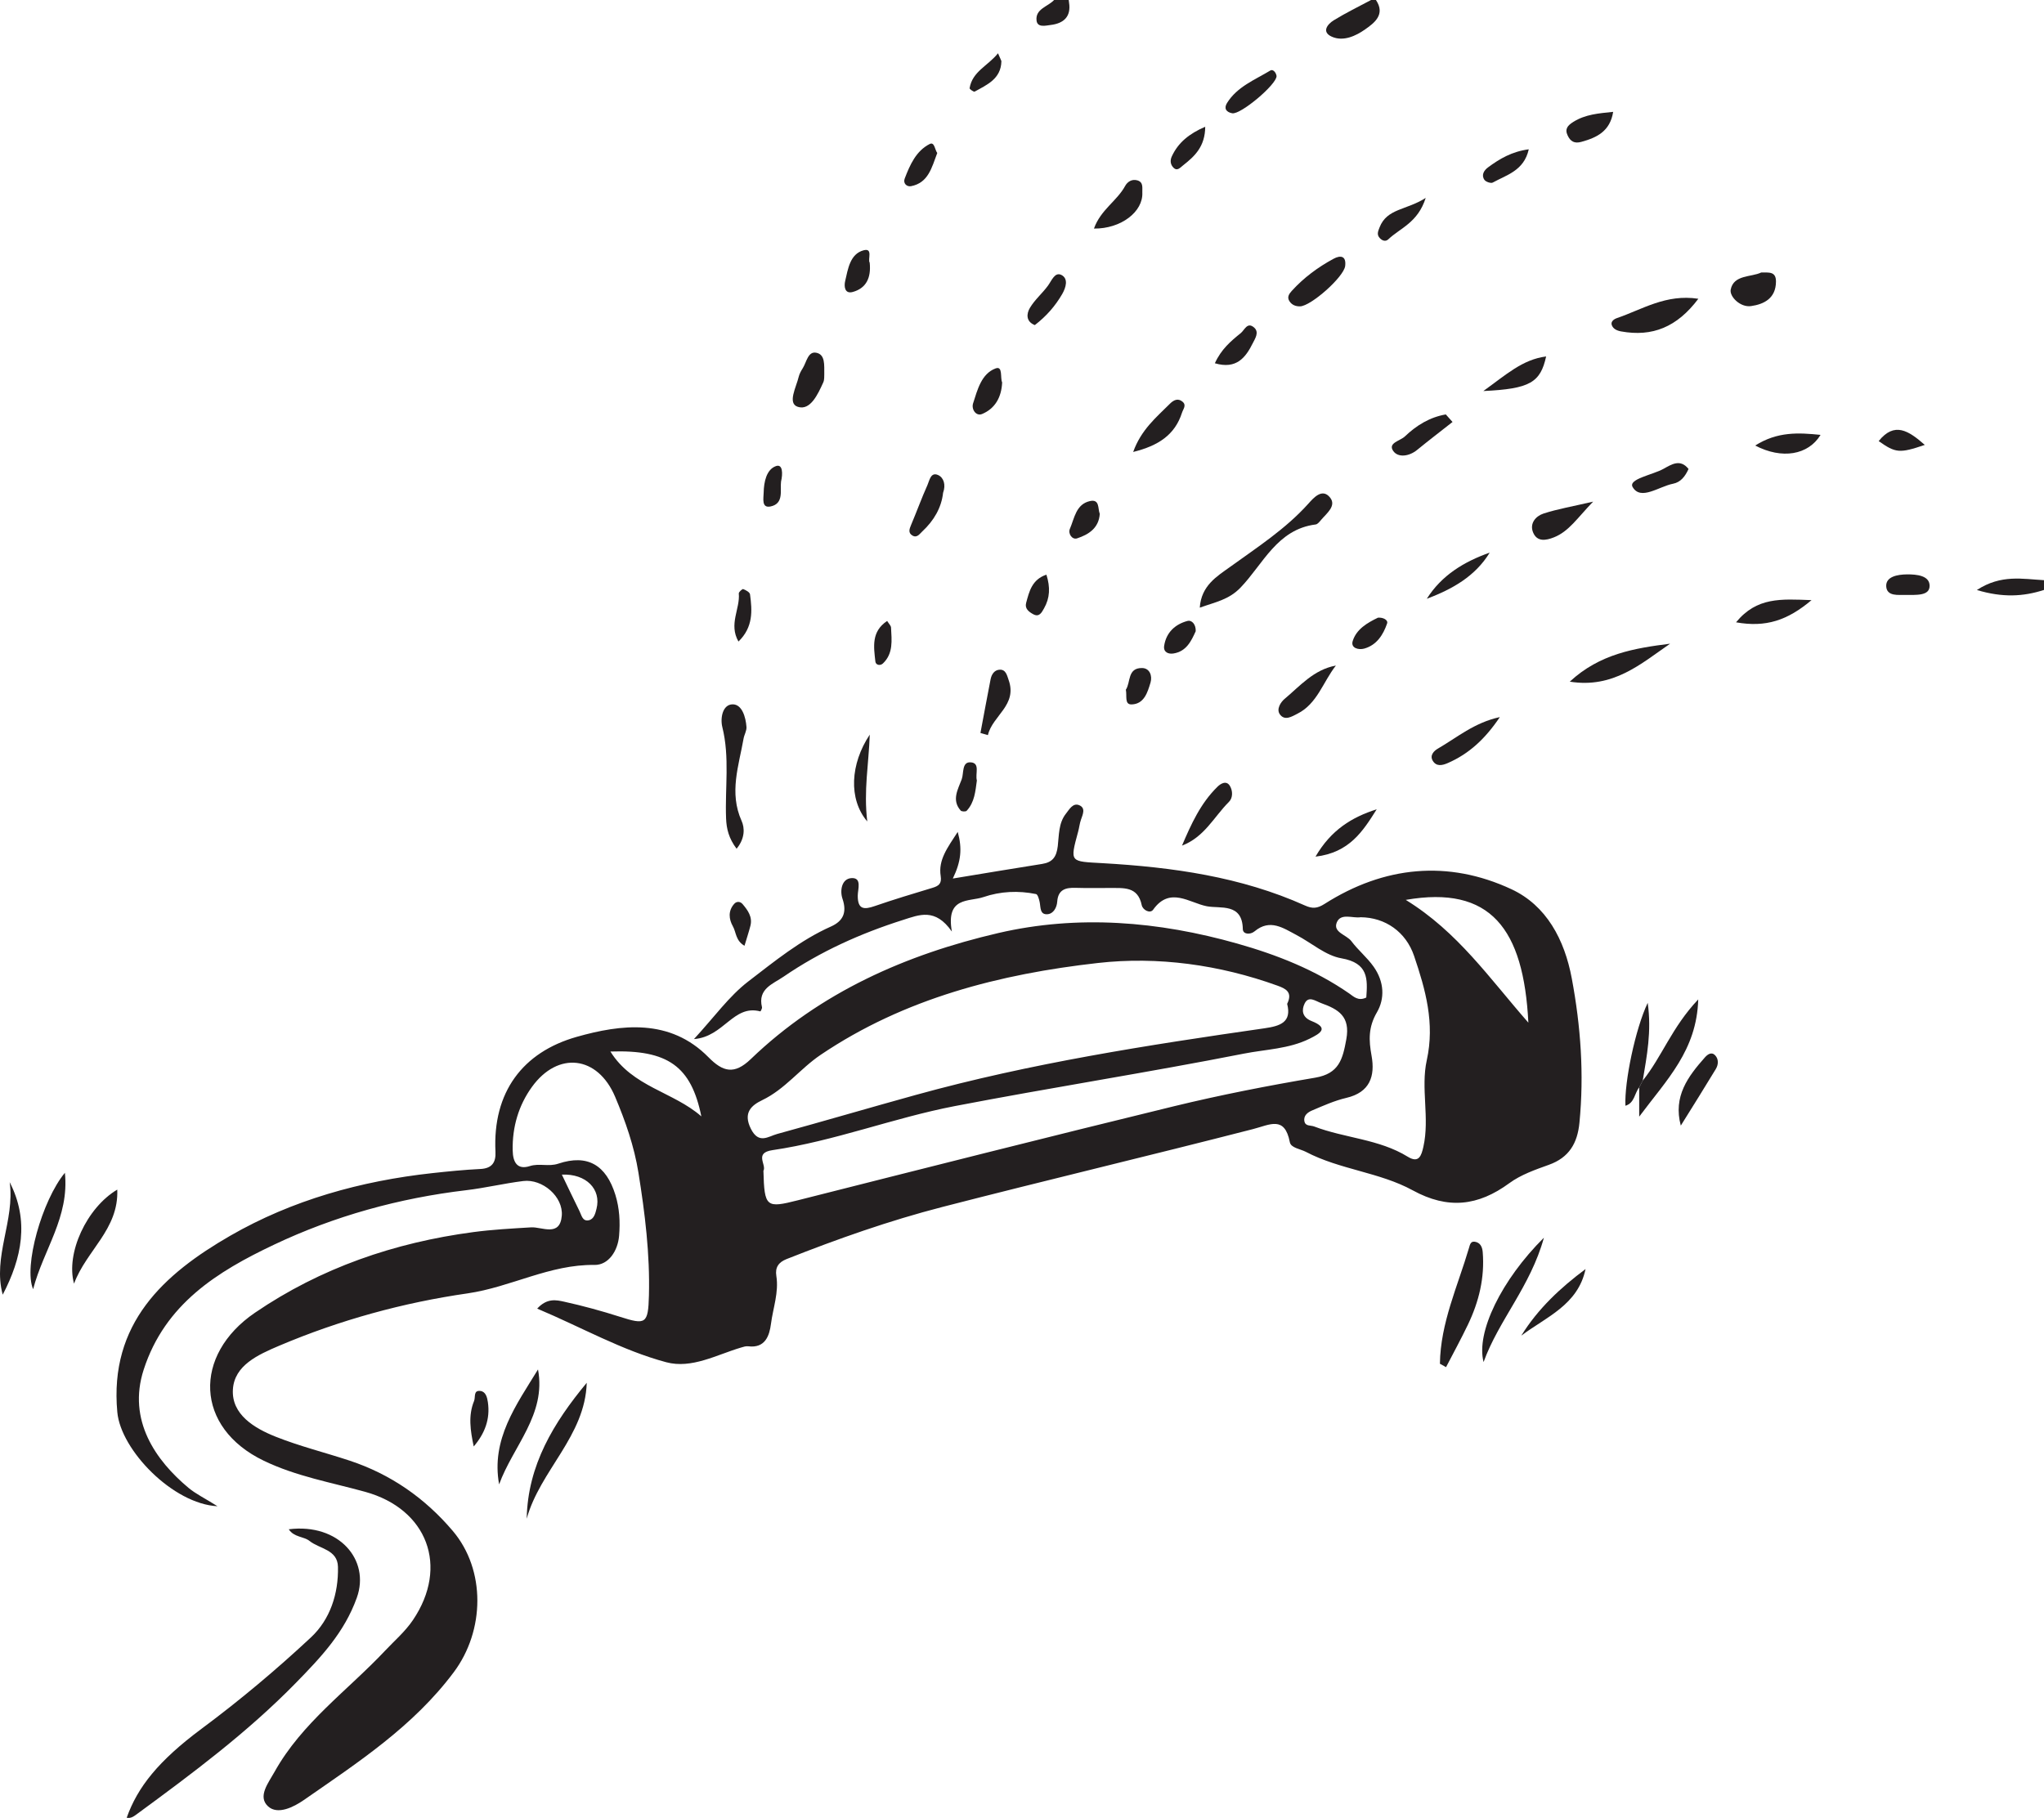 <?xml version="1.0" encoding="UTF-8"?>
<svg xmlns="http://www.w3.org/2000/svg" xmlns:xlink="http://www.w3.org/1999/xlink" width="293.115pt" height="260.745pt" viewBox="0 0 293.115 260.745" version="1.1">
<defs>
<clipPath id="clip1">
  <path d="M 283 82 L 293.113 82 L 293.113 86 L 283 86 Z M 283 82 "/>
</clipPath>
<clipPath id="clip2">
  <path d="M 18 219 L 52 219 L 52 260.746 L 18 260.746 Z M 18 219 "/>
</clipPath>
</defs>
<g id="surface1">
<path style=" stroke:none;fill-rule:evenodd;fill:rgb(13.73%,12.16%,12.549%);fill-opacity:1;" d="M 197.312 0 C 198.738 2.105 197.016 3.332 195.758 4.219 C 194.441 5.145 192.648 6 190.992 5.266 C 189.477 4.594 190.348 3.477 191.258 2.914 C 192.984 1.848 194.824 0.961 196.613 0 Z M 197.312 0 "/>
<g clip-path="url(#clip1)" clip-rule="nonzero">
<path style=" stroke:none;fill-rule:evenodd;fill:rgb(13.73%,12.16%,12.549%);fill-opacity:1;" d="M 293.113 84.613 C 290.125 85.582 287.156 85.727 283.488 84.625 C 286.973 82.348 290.082 83.055 293.113 83.215 Z M 293.113 84.613 "/>
</g>
<path style=" stroke:none;fill-rule:evenodd;fill:rgb(13.73%,12.16%,12.549%);fill-opacity:1;" d="M 153.258 0 C 153.273 0.113 153.281 0.23 153.301 0.344 C 153.633 2.406 152.516 3.359 150.668 3.582 C 149.965 3.668 148.77 3.996 148.645 2.953 C 148.445 1.266 150.273 0.961 151.16 0 Z M 153.258 0 "/>
<path style=" stroke:none;fill-rule:evenodd;fill:rgb(13.73%,12.16%,12.549%);fill-opacity:1;" d="M 80.57 168.473 C 81.504 170.41 82.293 172.074 83.105 173.719 C 83.395 174.301 83.531 175.211 84.426 175.023 C 85.184 174.867 85.379 174.023 85.543 173.367 C 86.246 170.582 84.07 168.324 80.57 168.473 M 87.535 150.82 C 90.691 155.91 96.539 156.582 100.574 160.121 C 99.117 152.949 95.793 150.535 87.535 150.82 M 201.59 129.07 C 209.074 133.68 213.582 140.312 219.172 146.68 C 218.492 133.184 213.746 126.953 201.59 129.07 M 195.117 131.559 C 194.008 131.742 192.281 130.91 191.703 132.293 C 191.105 133.738 193.102 134.062 193.805 135.008 C 194.766 136.293 196.031 137.305 196.988 138.66 C 198.531 140.848 198.586 143.254 197.457 145.191 C 196.207 147.336 196.281 149.195 196.684 151.414 C 197.215 154.344 196.461 156.676 193.066 157.469 C 191.383 157.863 189.773 158.586 188.172 159.266 C 187.57 159.52 186.895 159.98 187.055 160.824 C 187.199 161.57 187.945 161.375 188.453 161.57 C 192.852 163.254 197.75 163.363 201.879 165.91 C 203.473 166.891 203.832 165.762 204.121 164.461 C 205.039 160.34 203.715 156.078 204.605 152.059 C 205.777 146.746 204.422 141.945 202.785 137.113 C 201.617 133.656 198.648 131.59 195.117 131.559 M 109.477 167.934 C 109.617 173.172 109.875 173.305 114.414 172.156 C 132.383 167.609 150.348 163.055 168.352 158.668 C 175.043 157.043 181.82 155.719 188.609 154.57 C 192.027 153.988 192.543 151.934 193.066 149.059 C 193.664 145.777 191.934 144.77 189.496 143.891 C 188.645 143.582 187.656 142.773 187.09 143.93 C 186.66 144.805 186.66 145.883 188.074 146.445 C 190.645 147.461 189.328 148.223 187.801 148.98 C 184.832 150.453 181.508 150.504 178.379 151.121 C 164.598 153.836 150.703 155.992 136.91 158.648 C 128.109 160.344 119.672 163.66 110.773 164.965 C 108.09 165.359 109.969 167.059 109.477 167.934 M 184.582 143.984 C 185.41 142.293 184.371 141.797 183.191 141.371 C 174.852 138.359 165.992 137.156 157.445 138.121 C 143.434 139.703 129.738 143.16 117.691 151.289 C 114.73 153.285 112.586 156.223 109.297 157.797 C 107.77 158.531 106.523 159.59 107.676 161.898 C 108.809 164.164 110.176 162.992 111.449 162.645 C 118.094 160.824 124.707 158.875 131.352 157.039 C 147.758 152.504 164.539 149.902 181.352 147.484 C 183.566 147.164 185.27 146.629 184.582 143.984 M 31.191 216.039 C 24.809 215.715 17.328 208 16.824 202.555 C 15.645 189.824 23.484 182.734 33.031 177.234 C 41.895 172.129 51.75 169.383 61.98 168.262 C 64.273 168.012 66.574 167.781 68.883 167.668 C 70.562 167.586 71.129 166.715 71.051 165.191 C 70.633 156.664 74.945 150.918 82.688 148.719 C 89.043 146.918 96.07 146.027 101.59 151.633 C 103.664 153.742 105.293 154.184 107.664 151.906 C 117.645 142.301 129.945 136.898 143.168 133.824 C 154.59 131.172 166.129 132.137 177.426 135.336 C 183.121 136.949 188.582 139.098 193.492 142.5 C 194.074 142.902 194.766 143.648 195.93 143.074 C 196.121 140.426 196.25 138.125 192.363 137.449 C 190.105 137.062 188.098 135.258 185.957 134.129 C 184.031 133.117 182.133 131.738 179.918 133.574 C 179.285 134.102 178.238 134.027 178.223 133.258 C 178.156 129.48 175.008 130.355 173.066 129.984 C 170.574 129.504 167.766 127.105 165.367 130.473 C 164.922 131.094 163.871 130.516 163.727 129.824 C 163.168 127.094 161.102 127.383 159.156 127.363 C 157.527 127.348 155.895 127.398 154.266 127.344 C 152.816 127.293 151.734 127.582 151.609 129.32 C 151.547 130.18 151.07 131.051 150.223 131.125 C 149.102 131.223 149.246 130.141 149.09 129.383 C 149.004 128.965 148.816 128.285 148.57 128.234 C 146.027 127.719 143.48 127.832 141.027 128.668 C 138.961 129.371 135.613 128.559 136.5 133.613 C 134.113 130.184 131.824 131.207 129.5 131.945 C 123.418 133.875 117.648 136.465 112.375 140.078 C 110.844 141.133 108.629 141.809 109.27 144.465 C 109.312 144.645 109.066 145.074 109.039 145.066 C 105.156 144.027 103.832 148.707 99.516 149.035 C 102.434 145.871 104.543 142.887 107.312 140.762 C 111.062 137.887 114.773 134.844 119.168 132.887 C 120.914 132.105 121.48 130.867 120.816 128.91 C 120.418 127.746 120.691 126.012 122.129 125.945 C 123.637 125.875 123.004 127.559 123.004 128.465 C 122.996 130.449 123.891 130.492 125.43 129.961 C 128.16 129.016 130.934 128.184 133.699 127.348 C 134.59 127.082 135.07 126.762 134.898 125.656 C 134.531 123.332 135.863 121.598 137.34 119.32 C 138.008 121.727 137.82 123.562 136.637 126.008 C 141.363 125.23 145.398 124.551 149.441 123.914 C 150.945 123.676 151.504 122.91 151.688 121.355 C 151.871 119.793 151.789 118.051 152.859 116.703 C 153.332 116.109 153.859 115.105 154.766 115.492 C 155.727 115.898 155.27 116.816 155.008 117.582 C 154.82 118.125 154.766 118.707 154.613 119.262 C 153.398 123.766 153.406 123.535 158.191 123.809 C 168.117 124.383 177.93 125.742 187.125 129.871 C 188.188 130.348 188.883 130.324 189.945 129.648 C 198.48 124.215 207.664 123.305 216.75 127.543 C 221.738 129.871 224.355 134.73 225.402 140.352 C 226.684 147.223 227.176 154.078 226.496 161.035 C 226.211 163.969 225.016 166.027 222.117 167.066 C 220.156 167.77 218.094 168.488 216.445 169.699 C 211.961 172.988 207.637 173.492 202.59 170.73 C 197.828 168.125 192.137 167.766 187.27 165.211 C 186.453 164.785 185.125 164.648 184.965 163.824 C 184.223 159.988 182.117 161.32 179.684 161.945 C 164.863 165.758 149.973 169.289 135.156 173.109 C 127.535 175.074 120.109 177.695 112.785 180.594 C 111.648 181.047 111.137 181.785 111.328 182.996 C 111.707 185.359 110.855 187.598 110.559 189.879 C 110.34 191.562 109.746 193.406 107.293 193.098 C 106.965 193.055 106.602 193.176 106.273 193.277 C 102.746 194.32 99.191 196.363 95.535 195.383 C 89.184 193.684 83.43 190.387 77.035 187.695 C 78.457 186.141 79.793 186.461 80.891 186.699 C 83.59 187.293 86.27 188.027 88.902 188.867 C 92.602 190.051 92.953 189.902 93.059 185.801 C 93.211 179.887 92.492 174.035 91.555 168.203 C 90.945 164.406 89.684 160.797 88.203 157.297 C 85.711 151.41 80.008 150.738 76.281 155.898 C 74.371 158.539 73.453 161.641 73.52 164.992 C 73.551 166.723 74.188 167.824 75.98 167.25 C 77.352 166.812 78.652 167.375 80.066 166.902 C 84.277 165.496 86.93 167.125 88.246 171.371 C 88.844 173.309 88.945 175.273 88.781 177.234 C 88.605 179.406 87.27 181.457 85.254 181.43 C 78.828 181.336 73.262 184.609 67.059 185.508 C 57.812 186.84 48.742 189.328 40.059 193.008 C 36.957 194.324 33.609 195.844 33.398 199.289 C 33.18 202.879 36.48 204.855 39.555 206.074 C 42.992 207.441 46.609 208.332 50.129 209.496 C 56.012 211.441 60.918 214.855 64.918 219.566 C 69.695 225.188 69.516 233.891 65.086 239.824 C 59.273 247.617 51.328 252.789 43.551 258.191 C 42.129 259.176 39.812 260.359 38.434 259.078 C 36.914 257.672 38.48 255.734 39.367 254.141 C 43.297 247.09 49.863 242.457 55.246 236.734 C 56.594 235.301 58.09 234.031 59.223 232.355 C 64.395 224.695 61.301 216.445 52.371 213.973 C 47.488 212.621 42.473 211.754 37.82 209.508 C 27.938 204.75 27.656 194.359 36.559 188.285 C 45.98 181.859 56.555 178.223 67.879 176.719 C 70.645 176.352 73.398 176.207 76.172 176.039 C 77.699 175.949 80.309 177.465 80.562 174.367 C 80.789 171.641 77.797 169.055 75.035 169.395 C 72.293 169.734 69.59 170.387 66.848 170.711 C 57.238 171.848 47.969 174.41 39.289 178.527 C 31.215 182.355 23.664 187.004 20.605 196.449 C 18.242 203.734 22.371 209.508 27.031 213.402 C 28.078 214.273 29.344 214.879 31.191 216.039 "/>
<g clip-path="url(#clip2)" clip-rule="nonzero">
<path style=" stroke:none;fill-rule:evenodd;fill:rgb(13.73%,12.16%,12.549%);fill-opacity:1;" d="M 41.41 219.344 C 48.578 218.441 53.117 223.727 51.172 229.152 C 49.383 234.145 46.062 237.66 42.434 241.371 C 35.492 248.473 27.641 254.32 19.707 260.141 C 19.219 260.496 18.805 260.848 18.168 260.719 C 19.723 256.344 22.68 252.582 28.922 247.941 C 34.398 243.871 39.617 239.492 44.586 234.855 C 47.336 232.285 48.551 228.598 48.465 224.734 C 48.41 222.238 45.828 222.168 44.391 221.02 C 43.559 220.355 42.168 220.512 41.41 219.344 "/>
</g>
<path style=" stroke:none;fill-rule:evenodd;fill:rgb(13.73%,12.16%,12.549%);fill-opacity:1;" d="M 172.051 87.156 C 172.262 83.977 174.543 82.648 176.363 81.336 C 180.289 78.496 184.355 75.883 187.633 72.23 C 188.371 71.406 189.609 69.969 190.727 71.352 C 191.691 72.543 190.258 73.617 189.457 74.559 C 189.234 74.82 188.961 75.184 188.676 75.223 C 183.145 75.914 181.145 80.898 177.902 84.273 C 176.215 86.031 174.297 86.348 172.051 87.156 "/>
<path style=" stroke:none;fill-rule:evenodd;fill:rgb(13.73%,12.16%,12.549%);fill-opacity:1;" d="M 206.488 195.602 C 206.566 189.75 209.043 184.477 210.656 178.996 C 210.789 178.547 210.883 178.012 211.477 178.098 C 212.277 178.215 212.562 178.84 212.625 179.586 C 212.926 183.254 212.082 186.699 210.512 189.977 C 209.523 192.043 208.422 194.055 207.367 196.09 C 207.074 195.926 206.781 195.762 206.488 195.602 "/>
<path style=" stroke:none;fill-rule:evenodd;fill:rgb(13.73%,12.16%,12.549%);fill-opacity:1;" d="M 84.141 198.332 C 83.906 206.008 77.449 210.887 75.531 217.828 C 75.672 210.148 79.41 204.035 84.141 198.332 "/>
<path style=" stroke:none;fill-rule:evenodd;fill:rgb(13.73%,12.16%,12.549%);fill-opacity:1;" d="M 235.574 154.988 C 238.312 151.594 239.758 147.32 243.531 143.348 C 243.316 150.668 239.039 154.824 235.066 160.16 L 235.066 155.965 C 235.234 155.637 235.406 155.312 235.574 154.988 "/>
<path style=" stroke:none;fill-rule:evenodd;fill:rgb(13.73%,12.16%,12.549%);fill-opacity:1;" d="M 71.574 212.906 C 70.398 206.418 74.039 201.512 77.152 196.418 C 78.363 202.891 73.574 207.406 71.574 212.906 "/>
<path style=" stroke:none;fill-rule:evenodd;fill:rgb(13.73%,12.16%,12.549%);fill-opacity:1;" d="M 105.629 121.734 C 104.52 120.258 104.18 118.902 104.121 117.375 C 103.953 113.012 104.664 108.625 103.582 104.277 C 103.27 103.004 103.609 101.043 105.059 101.023 C 106.402 101.008 106.945 102.844 107.047 104.277 C 107.082 104.812 106.734 105.363 106.633 105.922 C 105.945 109.84 104.531 113.695 106.348 117.742 C 106.793 118.738 106.863 120.23 105.629 121.734 "/>
<path style=" stroke:none;fill-rule:evenodd;fill:rgb(13.73%,12.16%,12.549%);fill-opacity:1;" d="M 212.75 195.359 C 211.633 191.117 215.312 183.57 221.402 177.52 C 219.465 184.543 214.91 189.359 212.75 195.359 "/>
<path style=" stroke:none;fill-rule:evenodd;fill:rgb(13.73%,12.16%,12.549%);fill-opacity:1;" d="M 239.5 92.324 C 235.297 95.219 231.348 98.77 225.109 97.77 C 229.434 93.762 234.438 92.969 239.5 92.324 "/>
<path style=" stroke:none;fill-rule:evenodd;fill:rgb(13.73%,12.16%,12.549%);fill-opacity:1;" d="M 16.816 170.625 C 17.047 176.328 12.387 179.328 10.617 184.113 C 9.406 179.738 12.449 173.207 16.816 170.625 "/>
<path style=" stroke:none;fill-rule:evenodd;fill:rgb(13.73%,12.16%,12.549%);fill-opacity:1;" d="M 243.547 42.852 C 240.492 46.922 236.949 48.344 232.473 47.535 C 231.836 47.418 231.316 47.156 231.129 46.613 C 230.965 46.137 231.414 45.781 231.871 45.625 C 235.508 44.383 238.898 42.137 243.547 42.852 "/>
<path style=" stroke:none;fill-rule:evenodd;fill:rgb(13.73%,12.16%,12.549%);fill-opacity:1;" d="M 1.387 169.555 C 4.223 175.078 3.141 180.43 0.391 185.695 C -1.09 180.262 2.168 175.008 1.387 169.555 "/>
<path style=" stroke:none;fill-rule:evenodd;fill:rgb(13.73%,12.16%,12.549%);fill-opacity:1;" d="M 9.305 168.211 C 9.965 174.594 6.246 179.188 4.75 184.91 C 3.352 181.656 6.031 172.168 9.305 168.211 "/>
<path style=" stroke:none;fill-rule:evenodd;fill:rgb(13.73%,12.16%,12.549%);fill-opacity:1;" d="M 235.574 154.988 C 235.406 155.312 235.234 155.637 235.066 155.965 C 234.383 156.801 234.418 158.195 233.09 158.598 C 232.93 155.18 234.512 147.566 236.285 143.836 C 236.867 147.949 236.156 151.469 235.574 154.988 "/>
<path style=" stroke:none;fill-rule:evenodd;fill:rgb(13.73%,12.16%,12.549%);fill-opacity:1;" d="M 186.422 43.941 C 185.812 43.949 185.285 43.75 184.934 43.238 C 184.516 42.637 184.848 42.16 185.246 41.719 C 186.965 39.828 188.988 38.332 191.223 37.121 C 192.238 36.57 193.074 36.695 192.902 38.145 C 192.715 39.734 187.969 43.926 186.422 43.941 "/>
<path style=" stroke:none;fill-rule:evenodd;fill:rgb(13.73%,12.16%,12.549%);fill-opacity:1;" d="M 215.082 102.852 C 212.965 105.996 210.645 108.129 207.609 109.449 C 206.832 109.785 205.969 109.988 205.449 109.094 C 204.996 108.309 205.668 107.676 206.199 107.371 C 208.934 105.789 211.406 103.648 215.082 102.852 "/>
<path style=" stroke:none;fill-rule:evenodd;fill:rgb(13.73%,12.16%,12.549%);fill-opacity:1;" d="M 241.031 161.445 C 239.906 157.246 242.074 154.387 244.496 151.652 C 244.879 151.223 245.449 150.812 245.969 151.375 C 246.484 151.938 246.422 152.719 246.051 153.332 C 244.406 156.055 242.711 158.746 241.031 161.445 "/>
<path style=" stroke:none;fill-rule:evenodd;fill:rgb(13.73%,12.16%,12.549%);fill-opacity:1;" d="M 118.203 53.688 C 118.18 53.938 118.242 54.449 118.059 54.848 C 117.289 56.539 116.215 58.922 114.418 58.355 C 112.875 57.867 114.184 55.539 114.535 54.047 C 114.641 53.602 114.887 53.18 115.129 52.789 C 115.66 51.934 115.867 50.375 117.031 50.59 C 118.359 50.828 118.191 52.332 118.203 53.688 "/>
<path style=" stroke:none;fill-rule:evenodd;fill:rgb(13.73%,12.16%,12.549%);fill-opacity:1;" d="M 135.242 70.68 C 135.008 72.82 133.922 74.676 132.262 76.219 C 131.867 76.59 131.492 77.207 130.832 76.805 C 130.215 76.43 130.398 75.891 130.645 75.309 C 131.453 73.402 132.156 71.449 133.004 69.559 C 133.289 68.918 133.469 67.668 134.512 68.129 C 135.328 68.488 135.664 69.523 135.242 70.68 "/>
<path style=" stroke:none;fill-rule:evenodd;fill:rgb(13.73%,12.16%,12.549%);fill-opacity:1;" d="M 156.875 32.785 C 157.844 30.078 160.18 28.824 161.344 26.68 C 161.684 26.059 162.328 25.645 163.105 25.871 C 164.008 26.141 163.781 26.965 163.812 27.613 C 163.949 30.367 160.754 32.828 156.875 32.785 "/>
<path style=" stroke:none;fill-rule:evenodd;fill:rgb(13.73%,12.16%,12.549%);fill-opacity:1;" d="M 169.504 121.285 C 170.809 118.219 172.18 115.184 174.613 112.82 C 174.984 112.457 175.844 111.852 176.367 112.715 C 176.801 113.43 176.809 114.445 176.234 115.012 C 174.094 117.145 172.727 120.059 169.504 121.285 "/>
<path style=" stroke:none;fill-rule:evenodd;fill:rgb(13.73%,12.16%,12.549%);fill-opacity:1;" d="M 191.57 95.461 C 189.723 97.816 188.891 100.953 186.047 102.371 C 185.285 102.754 184.227 103.453 183.523 102.438 C 183.004 101.691 183.684 100.688 184.191 100.262 C 186.43 98.391 188.383 96.047 191.57 95.461 "/>
<path style=" stroke:none;fill-rule:evenodd;fill:rgb(13.73%,12.16%,12.549%);fill-opacity:1;" d="M 162.5 64.824 C 163.641 61.633 165.816 59.859 167.766 57.91 C 168.301 57.375 168.934 57.059 169.594 57.629 C 170.176 58.133 169.668 58.672 169.5 59.199 C 168.477 62.395 166.078 63.941 162.5 64.824 "/>
<path style=" stroke:none;fill-rule:evenodd;fill:rgb(13.73%,12.16%,12.549%);fill-opacity:1;" d="M 228.457 71.949 C 226.16 74.336 224.973 76.227 222.832 77.074 C 221.688 77.527 220.422 77.75 219.852 76.371 C 219.316 75.078 220.223 74.027 221.34 73.66 C 223.355 73.004 225.465 72.648 228.457 71.949 "/>
<path style=" stroke:none;fill-rule:evenodd;fill:rgb(13.73%,12.16%,12.549%);fill-opacity:1;" d="M 252.555 39.086 C 253.695 39.086 254.684 38.922 254.68 40.383 C 254.668 42.781 252.977 43.637 251.105 43.902 C 249.559 44.125 247.992 42.527 248.188 41.535 C 248.609 39.383 251.125 39.773 252.555 39.086 "/>
<path style=" stroke:none;fill-rule:evenodd;fill:rgb(13.73%,12.16%,12.549%);fill-opacity:1;" d="M 140.598 105.129 C 141.082 102.562 141.551 99.988 142.055 97.422 C 142.195 96.703 142.621 96.066 143.391 96.051 C 144.262 96.031 144.422 96.922 144.637 97.523 C 145.934 101.148 142.316 102.641 141.668 105.438 L 140.598 105.129 "/>
<path style=" stroke:none;fill-rule:evenodd;fill:rgb(13.73%,12.16%,12.549%);fill-opacity:1;" d="M 248.953 89.258 C 251.93 85.629 255.379 85.91 259.777 86.078 C 256.32 88.988 253.234 90.02 248.953 89.258 "/>
<path style=" stroke:none;fill-rule:evenodd;fill:rgb(13.73%,12.16%,12.549%);fill-opacity:1;" d="M 197.422 116.078 C 195.465 119.184 193.527 122.297 188.648 122.867 C 190.875 119.035 193.867 117.207 197.422 116.078 "/>
<path style=" stroke:none;fill-rule:evenodd;fill:rgb(13.73%,12.16%,12.549%);fill-opacity:1;" d="M 218.156 191.57 C 220.566 187.68 223.801 184.684 227.371 182.02 C 226.289 187.18 221.707 188.895 218.156 191.57 "/>
<path style=" stroke:none;fill-rule:evenodd;fill:rgb(13.73%,12.16%,12.549%);fill-opacity:1;" d="M 204.605 85.883 C 206.746 82.492 209.961 80.562 213.629 79.262 C 211.539 82.68 208.25 84.508 204.605 85.883 "/>
<path style=" stroke:none;fill-rule:evenodd;fill:rgb(13.73%,12.16%,12.549%);fill-opacity:1;" d="M 183.062 10.906 C 183.094 12.102 177.906 16.473 176.699 16.246 C 175.852 16.086 175.473 15.562 175.957 14.777 C 177.414 12.426 179.957 11.453 182.184 10.105 C 182.539 9.891 182.992 10.383 183.062 10.906 "/>
<path style=" stroke:none;fill-rule:evenodd;fill:rgb(13.73%,12.16%,12.549%);fill-opacity:1;" d="M 212.715 56.086 C 216.004 53.727 218.324 51.562 221.719 51.125 C 220.898 54.871 219.391 55.773 212.715 56.086 "/>
<path style=" stroke:none;fill-rule:evenodd;fill:rgb(13.73%,12.16%,12.549%);fill-opacity:1;" d="M 231.332 16.043 C 230.887 18.84 228.988 19.738 226.766 20.348 C 225.773 20.621 225.211 20.285 224.809 19.441 C 224.352 18.484 224.824 17.984 225.617 17.484 C 227.355 16.391 229.273 16.258 231.332 16.043 "/>
<path style=" stroke:none;fill-rule:evenodd;fill:rgb(13.73%,12.16%,12.549%);fill-opacity:1;" d="M 251.699 63.902 C 254.891 61.883 257.914 62.051 261.074 62.375 C 259.297 65.277 255.535 65.906 251.699 63.902 "/>
<path style=" stroke:none;fill-rule:evenodd;fill:rgb(13.73%,12.16%,12.549%);fill-opacity:1;" d="M 208.297 60.523 C 206.602 61.859 204.887 63.168 203.215 64.535 C 202.066 65.473 200.484 65.672 199.793 64.684 C 198.988 63.523 200.766 63.254 201.457 62.602 C 203.156 60.98 205.055 59.836 207.332 59.441 C 207.652 59.801 207.977 60.164 208.297 60.523 "/>
<path style=" stroke:none;fill-rule:evenodd;fill:rgb(13.73%,12.16%,12.549%);fill-opacity:1;" d="M 148.395 46.629 C 147.09 46.113 147.199 44.988 147.688 44.164 C 148.379 42.996 149.473 42.078 150.281 40.973 C 150.816 40.238 151.273 38.961 152.211 39.438 C 153.246 39.969 152.852 41.254 152.324 42.172 C 151.336 43.879 150.059 45.348 148.395 46.629 "/>
<path style=" stroke:none;fill-rule:evenodd;fill:rgb(13.73%,12.16%,12.549%);fill-opacity:1;" d="M 143.711 54.848 C 143.613 57.031 142.656 58.621 140.836 59.379 C 139.973 59.742 139.27 58.707 139.543 57.855 C 140.168 55.91 140.734 53.605 142.766 52.844 C 143.852 52.43 143.406 54.215 143.711 54.848 "/>
<path style=" stroke:none;fill-rule:evenodd;fill:rgb(13.73%,12.16%,12.549%);fill-opacity:1;" d="M 174.215 52.102 C 175.113 50.113 176.504 48.922 177.926 47.781 C 178.473 47.34 178.859 46.133 179.832 46.969 C 180.625 47.648 179.973 48.578 179.656 49.215 C 178.637 51.266 177.32 53.016 174.215 52.102 "/>
<path style=" stroke:none;fill-rule:evenodd;fill:rgb(13.73%,12.16%,12.549%);fill-opacity:1;" d="M 242.141 67.266 C 241.645 68.355 241 69.172 239.914 69.383 C 237.914 69.766 235.285 71.848 234.129 69.863 C 233.453 68.699 236.961 68.129 238.555 67.242 C 239.699 66.609 240.957 65.77 242.141 67.266 "/>
<path style=" stroke:none;fill-rule:evenodd;fill:rgb(13.73%,12.16%,12.549%);fill-opacity:1;" d="M 67.934 207.465 C 67.453 205.195 67.121 203.039 67.984 200.941 C 68.211 200.383 67.852 199.367 68.906 199.508 C 69.652 199.609 69.859 200.398 69.961 201.102 C 70.324 203.555 69.504 205.625 67.934 207.465 "/>
<path style=" stroke:none;fill-rule:evenodd;fill:rgb(13.73%,12.16%,12.549%);fill-opacity:1;" d="M 204.449 28.387 C 203.32 31.953 200.777 32.711 199.098 34.316 C 198.719 34.68 198.254 34.551 197.887 34.172 C 197.387 33.664 197.613 33.184 197.832 32.617 C 198.891 29.879 201.688 30.16 204.449 28.387 "/>
<path style=" stroke:none;fill-rule:evenodd;fill:rgb(13.73%,12.16%,12.549%);fill-opacity:1;" d="M 219.23 21.414 C 218.539 24.496 216.047 25.086 214.066 26.184 C 213.805 26.332 213.074 26.086 212.875 25.801 C 212.379 25.094 212.824 24.422 213.391 24.004 C 215.047 22.781 216.793 21.738 219.23 21.414 "/>
<path style=" stroke:none;fill-rule:evenodd;fill:rgb(13.73%,12.16%,12.549%);fill-opacity:1;" d="M 134.406 21.941 C 133.609 24.047 133.125 26.223 130.652 26.703 C 130.059 26.82 129.465 26.32 129.738 25.605 C 130.492 23.641 131.367 21.645 133.324 20.652 C 134.027 20.297 134.07 21.543 134.406 21.941 "/>
<path style=" stroke:none;fill-rule:evenodd;fill:rgb(13.73%,12.16%,12.549%);fill-opacity:1;" d="M 157.711 73.707 C 157.57 75.762 156.094 76.676 154.453 77.219 C 153.742 77.449 153.129 76.527 153.426 75.844 C 154.082 74.328 154.289 72.324 156.293 71.871 C 157.727 71.551 157.41 72.941 157.711 73.707 "/>
<path style=" stroke:none;fill-rule:evenodd;fill:rgb(13.73%,12.16%,12.549%);fill-opacity:1;" d="M 124.727 105.367 C 124.578 109.648 123.836 113.332 124.367 117.82 C 121.641 114.605 121.938 109.555 124.727 105.367 "/>
<path style=" stroke:none;fill-rule:evenodd;fill:rgb(13.73%,12.16%,12.549%);fill-opacity:1;" d="M 124.715 37.664 C 124.949 39.879 124.191 41.348 122.293 41.875 C 121.109 42.203 121.023 41.051 121.199 40.309 C 121.605 38.566 121.898 36.43 123.832 35.902 C 125.238 35.516 124.406 37.23 124.715 37.664 "/>
<path style=" stroke:none;fill-rule:evenodd;fill:rgb(13.73%,12.16%,12.549%);fill-opacity:1;" d="M 105.898 92.016 C 104.465 89.512 106.156 87.316 105.945 85.117 C 105.93 84.914 106.457 84.445 106.578 84.492 C 106.957 84.641 107.516 84.941 107.555 85.246 C 107.875 87.602 108.023 89.953 105.898 92.016 "/>
<path style=" stroke:none;fill-rule:evenodd;fill:rgb(13.73%,12.16%,12.549%);fill-opacity:1;" d="M 273.133 85.328 C 272.363 85.293 270.559 85.609 270.488 84.086 C 270.426 82.699 272.102 82.398 273.465 82.383 C 274.879 82.371 276.699 82.559 276.711 84.008 C 276.723 85.484 274.855 85.332 273.133 85.328 "/>
<path style=" stroke:none;fill-rule:evenodd;fill:rgb(13.73%,12.16%,12.549%);fill-opacity:1;" d="M 172.832 18.176 C 172.816 20.996 171.344 22.395 169.691 23.688 C 169.25 24.031 168.82 24.621 168.254 24.023 C 167.859 23.609 167.754 23.043 168.043 22.426 C 168.965 20.438 170.523 19.184 172.832 18.176 "/>
<path style=" stroke:none;fill-rule:evenodd;fill:rgb(13.73%,12.16%,12.549%);fill-opacity:1;" d="M 171.469 90.531 C 170.832 91.938 170.141 93.426 168.289 93.727 C 167.531 93.852 166.801 93.535 166.945 92.617 C 167.238 90.719 168.508 89.543 170.27 89.066 C 170.926 88.891 171.508 89.57 171.469 90.531 "/>
<path style=" stroke:none;fill-rule:evenodd;fill:rgb(13.73%,12.16%,12.549%);fill-opacity:1;" d="M 127.219 89.062 C 127.465 89.465 127.762 89.73 127.777 90.012 C 127.867 91.832 128.129 93.727 126.609 95.164 C 126.238 95.512 125.59 95.414 125.531 94.883 C 125.301 92.785 124.918 90.594 127.219 89.062 "/>
<path style=" stroke:none;fill-rule:evenodd;fill:rgb(13.73%,12.16%,12.549%);fill-opacity:1;" d="M 112.004 69.07 C 111.844 70.285 112.461 72.23 110.504 72.641 C 109.172 72.922 109.496 71.477 109.512 70.652 C 109.543 69.129 109.902 67.352 111.254 66.859 C 112.27 66.484 112.266 67.965 112.004 69.07 "/>
<path style=" stroke:none;fill-rule:evenodd;fill:rgb(13.73%,12.16%,12.549%);fill-opacity:1;" d="M 150.059 82.422 C 150.633 84.242 150.559 85.773 149.723 87.246 C 149.387 87.84 149.039 88.574 148.16 88.094 C 147.555 87.762 146.922 87.301 147.152 86.469 C 147.594 84.84 147.977 83.125 150.059 82.422 "/>
<path style=" stroke:none;fill-rule:evenodd;fill:rgb(13.73%,12.16%,12.549%);fill-opacity:1;" d="M 161.449 98.922 C 162.16 97.902 161.637 95.781 163.785 95.816 C 164.875 95.832 165.273 96.941 164.988 97.902 C 164.562 99.309 164.074 100.977 162.285 101.035 C 161.215 101.07 161.637 99.805 161.449 98.922 "/>
<path style=" stroke:none;fill-rule:evenodd;fill:rgb(13.73%,12.16%,12.549%);fill-opacity:1;" d="M 197.605 88.594 C 198.336 88.527 199.086 88.922 198.914 89.422 C 198.355 91.047 197.426 92.527 195.633 93.027 C 194.844 93.25 193.668 92.969 193.98 91.949 C 194.512 90.234 196.086 89.324 197.605 88.594 "/>
<path style=" stroke:none;fill-rule:evenodd;fill:rgb(13.73%,12.16%,12.549%);fill-opacity:1;" d="M 140.086 111.945 C 139.875 113.457 139.773 115.055 138.625 116.289 C 138.492 116.434 137.902 116.414 137.766 116.258 C 136.422 114.746 137.387 113.203 137.914 111.766 C 138.23 110.902 137.906 109.234 139.215 109.34 C 140.598 109.449 139.816 110.996 140.086 111.945 "/>
<path style=" stroke:none;fill-rule:evenodd;fill:rgb(13.73%,12.16%,12.549%);fill-opacity:1;" d="M 106.762 135.652 C 105.48 134.918 105.582 133.723 105.098 132.863 C 104.516 131.832 104.391 130.652 105.281 129.645 C 105.641 129.238 106.164 129.289 106.488 129.672 C 107.238 130.559 107.934 131.508 107.613 132.781 C 107.387 133.668 107.094 134.539 106.762 135.652 "/>
<path style=" stroke:none;fill-rule:evenodd;fill:rgb(13.73%,12.16%,12.549%);fill-opacity:1;" d="M 276.02 63.812 C 272.402 65.043 271.84 64.984 269.406 63.266 C 271.664 60.457 273.668 61.746 276.02 63.812 "/>
<path style=" stroke:none;fill-rule:evenodd;fill:rgb(13.73%,12.16%,12.549%);fill-opacity:1;" d="M 143.117 7.641 C 143.52 8.594 143.605 8.699 143.602 8.801 C 143.539 11.312 141.547 12.156 139.766 13.141 C 139.641 13.211 139.02 12.781 139.043 12.652 C 139.445 10.238 141.629 9.488 143.117 7.641 "/>
</g>
</svg>
